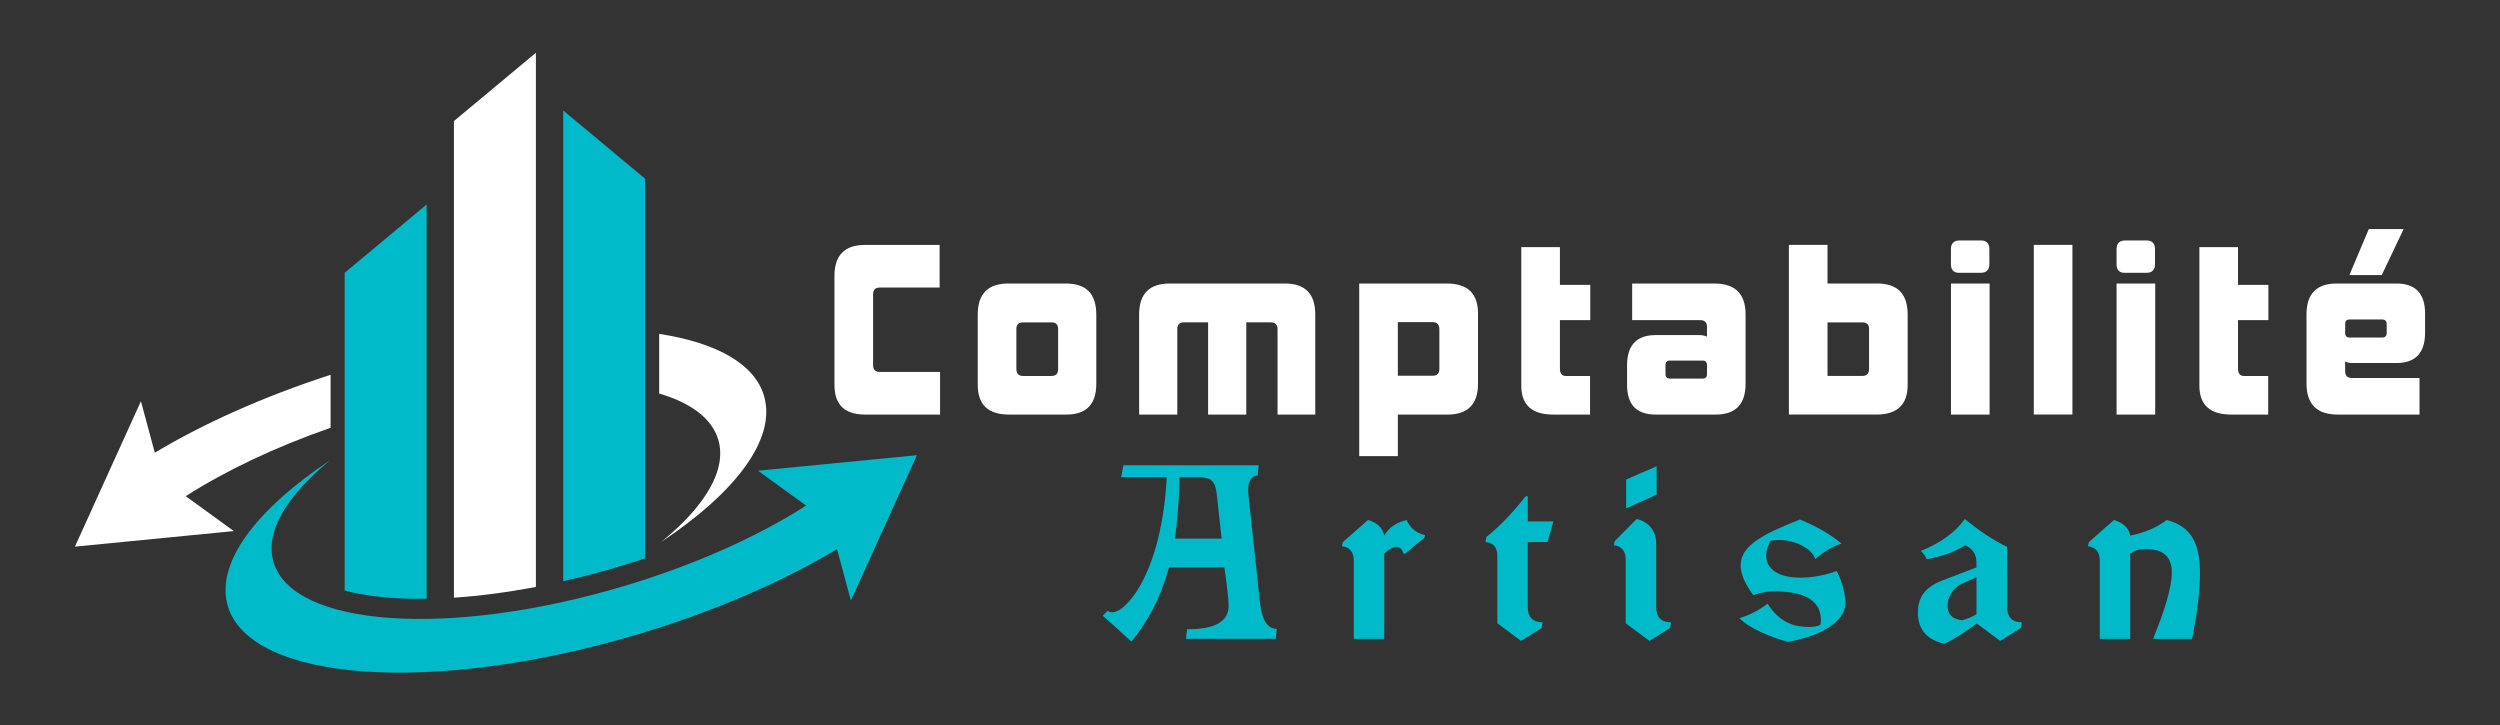 <?xml version="1.0" encoding="utf-8"?>
<!-- Generator: Adobe Illustrator 16.0.0, SVG Export Plug-In . SVG Version: 6.00 Build 0)  -->
<!DOCTYPE svg PUBLIC "-//W3C//DTD SVG 1.1//EN" "http://www.w3.org/Graphics/SVG/1.1/DTD/svg11.dtd">
<svg version="1.1" id="Calque_1" xmlns="http://www.w3.org/2000/svg" xmlns:xlink="http://www.w3.org/1999/xlink" x="0px" y="0px"
	 width="224px" height="65px" viewBox="0 0 224 65" enable-background="new 0 0 224 65" xml:space="preserve">
<rect x="0" y="0" width="224" height="65" fill="#333333" stroke="none"/>
<g>
	<g>
		<g>
			<path id="XMLID_20_" fill="#FFFFFF" d="M40.672,53.552c2.33-0.154,4.807-0.482,7.344-0.965V4.73l-7.344,6.117V53.552z"/>
			<path id="XMLID_19_" fill="#FFFFFF" d="M12.627,35.949L6.713,48.978l14.239-1.393l-4.31-3.127
				c3.533-2.26,7.971-4.385,12.979-6.129v-4.747c-6.01,1.946-11.39,4.369-15.751,6.979L12.627,35.949z M68.457,35.468
				c-0.857-2.896-4.31-4.77-9.393-5.552v5.343c2.836,0.84,4.729,2.229,5.294,4.141c0.799,2.701-1.19,5.971-5.108,9.156
				C65.926,44.12,69.592,39.304,68.457,35.468z"/>
		</g>
		<g>
			<path id="XMLID_18_" fill="#00BAC9" d="M67.916,42.175l4.309,3.129c-4.338,2.773-10.041,5.35-16.494,7.26
				c-15.523,4.597-29.5,3.609-31.221-2.201c-0.801-2.7,1.19-5.969,5.107-9.153c-6.674,4.437-10.342,9.25-9.206,13.088
				c2.017,6.812,18.401,7.968,36.597,2.579c6.914-2.048,13.092-4.745,17.988-7.677l1.245,4.612l5.915-13.027L67.916,42.175z"/>
			<path id="XMLID_17_" fill="#00BAC9" d="M50.463,9.896v42.181c1.58-0.357,3.172-0.771,4.756-1.24
				c0.875-0.259,1.736-0.533,2.586-0.814V16.014L50.463,9.896z"/>
			<path id="XMLID_16_" fill="#00BAC9" d="M30.883,52.921c1.844,0.475,4.145,0.735,6.756,0.735c0.192,0,0.392-0.005,0.586-0.009
				V18.324l-7.342,6.117V52.921z"/>
		</g>
	</g>
	<g>
		<g>
			<path fill="#00BAC9" d="M112.688,42.608c-0.563,0-0.958,0.563-0.833,1.709l1.042,9.671c0.166,1.563,0.666,2.354,1.5,2.354
				l-0.084,0.896h-8.045l0.084-0.854c2.626,0,3.73-0.75,3.73-2.105c0-0.332-0.063-1.084-0.146-1.729l-0.229-1.711h-4.961
				c-0.708,2.586-1.834,4.795-3.376,6.649c-0.771-0.729-1.626-1.479-2.563-2.313l0.416-0.438c0.146,0.082,0.293,0.125,0.438,0.125
				c1.271,0,4.44-3.605,4.878-12.109h-4.085l0.208-1.063h12.11L112.688,42.608z M105.684,42.755c0,1.875-0.229,4.063-0.396,5.502
				h4.169l-0.438-3.98c-0.125-1.166-0.5-1.521-1.668-1.521L105.684,42.755L105.684,42.755z"/>
			<path fill="#00BAC9" d="M127.632,48.173l-1.771,1.461l-0.104-0.043c-0.125-0.396-0.332-0.584-0.646-0.584
				c-0.291,0-0.646,0.188-1.084,0.584v7.649h-2.729v-6.981c0-0.813-0.375-1.252-1.063-1.313l0.084-0.375l2.25-1.979
				c0.813,0.229,1.313,0.688,1.459,1.396c0.396-0.708,1.063-1.167,2.002-1.396c0.313,0.709,0.854,1.168,1.646,1.354L127.632,48.173z
				"/>
			<path fill="#00BAC9" d="M138.658,48.569h-1.771v5.836c0,0.896,0.479,1.354,1.334,1.354l-0.082,0.5l-1.854,1.166l-2.127-1.584
				v-6.022c0-0.813-0.375-1.188-1.063-1.25l0.084-0.459c1.271-1,2.459-2.293,3.521-3.646h0.188v2.25h2.293L138.658,48.569z"/>
			<path fill="#00BAC9" d="M148.391,54.405c0,0.896,0.479,1.354,1.334,1.354l-0.082,0.5l-1.855,1.166l-2.126-1.584v-5.67
				c0-0.813-0.375-1.25-1.063-1.313l0.084-0.375l1.959-1.979c1.021,0.209,1.75,1.043,1.75,2.104V54.405L148.391,54.405z
				 M148.434,44.317l-2.73,1.229v-2.584l2.73-1.188V44.317z"/>
			<path fill="#00BAC9" d="M159.396,48.382c-0.25,0-0.5,0.021-0.75,0.063c-0.271,0.5-0.396,0.938-0.396,1.334
				c0,1.21,1.084,1.979,3.086,1.979c0.979,0,2.25-0.209,3.229-0.604c0.502,0.918,0.793,2.21,0.793,2.855
				c0,1.896-2.688,3.084-5.189,3.5c-1.438-0.416-3.377-1.146-4.313-2.125c0.938-0.271,1.771-0.729,2.521-1.293
				c1.104,1.752,2.479,2.084,3.67,2.084c0.5,0,0.791-0.063,1.021-0.166c0.063-0.104,0.084-0.229,0.084-0.438
				c0-1.418-0.938-2.586-4.189-2.586c-0.438,0-0.938,0.021-1.875,0.334c-0.75-1.021-1.127-1.896-1.127-2.668
				c0-1.793,2.105-2.834,5.314-4.105c1.502,0.625,2.752,1.334,3.731,2.168c-0.729,0.188-1.522,0.666-2.354,1.375
				C162.313,49.11,160.813,48.382,159.396,48.382z"/>
			<path fill="#00BAC9" d="M179.843,54.405c0,0.896,0.459,1.354,1.313,1.354l-0.084,0.5l-1.854,1.166l-2.104-1.563
				c-0.875,0.667-1.793,1.271-2.877,1.813c-1.459-0.291-2.396-1.188-2.396-2.771c0-1.208,0.479-2.229,2.146-2.877l3.104-1.188
				v-0.438c0-0.854-0.459-1.293-1.021-1.543c-0.918,0.584-2.063,1-3.438,1.25c-0.084-0.25-0.293-0.521-0.521-0.75
				c1.729-0.688,3.043-1.625,3.938-2.854c1.25,1.021,2.459,1.854,3.793,2.5V54.405z M175.841,52.278
				c-0.938,0.418-1.334,1.293-1.334,2.002c0,0.792,0.438,1.188,1.293,1.293c0.5-0.126,0.875-0.292,1.293-0.542v-3.313
				L175.841,52.278z"/>
			<path fill="#00BAC9" d="M190.868,57.24h-2.729v-6.981c0-0.813-0.396-1.252-1.063-1.313l0.083-0.375l2.251-1.979
				c0.792,0.229,1.334,0.688,1.459,1.396c1.396-0.291,2.418-0.75,3.271-1.396c2.168,0.563,2.981,2.043,2.981,4.814
				c0,1.501-0.229,3.396-0.709,5.836h-3.502c1.126-2.71,1.688-4.752,1.688-5.938c0-1.896-1.396-2.105-2.313-2.105
				c-0.709,0-0.959,0.125-1.418,0.396L190.868,57.24L190.868,57.24z"/>
		</g>
		<g>
			<path fill="#FFFFFF" d="M77.508,37.146c-1.82,0-2.74-0.879-2.74-2.66v-9.761c0-1.86,0.92-2.781,2.74-2.781h6.682v3.822h-5.361
				c-0.4,0-0.6,0.198-0.6,0.6v6.361c0,0.398,0.199,0.6,0.6,0.6h5.401v3.821h-6.722V37.146z"/>
			<path fill="#FFFFFF" d="M90.407,37.146c-1.86,0-2.801-0.879-2.801-2.66v-6.321c0-1.84,0.92-2.762,2.739-2.762h5.162
				c1.82,0,2.721,0.921,2.721,2.781v6.222c0,1.82-0.899,2.74-2.682,2.74H90.407z M94.807,29.484c0-0.399-0.198-0.6-0.6-0.6h-2.541
				c-0.4,0-0.6,0.199-0.6,0.6v3.562c0,0.42,0.199,0.641,0.6,0.641h2.541c0.4,0,0.6-0.199,0.6-0.6V29.484z"/>
			<path fill="#FFFFFF" d="M114.469,37.146v-7.661c0-0.4-0.221-0.602-0.602-0.602h-2.199v8.263h-3.422v-8.262h-2.16
				c-0.399,0-0.6,0.2-0.6,0.601v7.663h-3.42v-8.983c0-1.84,0.92-2.762,2.74-2.762h10.322c1.819,0,2.72,0.921,2.72,2.781v8.962
				H114.469z"/>
			<path fill="#FFFFFF" d="M125.247,37.146v3.722h-3.461V25.404h7.842c1.86,0,2.802,0.88,2.802,2.681v6.301
				c0,1.84-0.921,2.762-2.74,2.762L125.247,37.146L125.247,37.146z M128.968,29.505c0-0.42-0.2-0.64-0.601-0.64h-3.121v4.801h3.121
				c0.398,0,0.601-0.2,0.601-0.6V29.505z"/>
			<path fill="#FFFFFF" d="M139.167,37.146c-1.899,0-2.86-0.859-2.86-2.58V22.145h3.461v3.381h2.721v3.16h-2.721v4.321
				c0,0.459,0.181,0.68,0.521,0.68h2.18v3.461L139.167,37.146L139.167,37.146z"/>
			<path fill="#FFFFFF" d="M148.346,37.146c-1.699,0-2.562-0.879-2.562-2.66v-1.74c0-1.82,0.86-2.722,2.562-2.722h3.94
				c0.26,0,0.479,0.061,0.659,0.141v-0.88c0-0.4-0.199-0.601-0.602-0.601h-6.101v-3.281h7.36c1.86,0,2.801,0.921,2.801,2.762v6.222
				c0,1.84-0.898,2.762-2.7,2.762h-5.358V37.146z M152.947,32.705c0-0.26-0.143-0.398-0.399-0.398h-2.922
				c-0.26,0-0.397,0.139-0.397,0.398v0.819c0,0.261,0.14,0.399,0.397,0.399h2.922c0.261,0,0.399-0.14,0.399-0.399V32.705z"/>
			<path fill="#FFFFFF" d="M160.285,37.146V21.943h3.461v3.459h4.441c1.818,0,2.738,0.921,2.738,2.762v6.321
				c0,1.779-0.939,2.66-2.801,2.66H160.285z M167.468,29.484c0-0.399-0.2-0.6-0.601-0.6h-3.121v4.802h3.121
				c0.398,0,0.601-0.222,0.601-0.642V29.484z"/>
			<path fill="#FFFFFF" d="M175.525,24.443c-0.479,0-0.721-0.26-0.721-0.779v-1.34c0-0.521,0.262-0.78,0.801-0.78h1.881
				c0.5,0,0.761,0.261,0.761,0.78v1.34c0,0.521-0.261,0.779-0.761,0.779H175.525z M174.807,37.146V25.404h3.461v11.743
				L174.807,37.146L174.807,37.146z"/>
			<path fill="#FFFFFF" d="M182.227,37.146V21.943h3.461v15.202H182.227z"/>
			<path fill="#FFFFFF" d="M190.365,24.443c-0.479,0-0.721-0.26-0.721-0.779v-1.34c0-0.521,0.26-0.78,0.801-0.78h1.88
				c0.5,0,0.762,0.261,0.762,0.78v1.34c0,0.521-0.262,0.779-0.762,0.779H190.365z M189.645,37.146V25.404h3.461v11.743
				L189.645,37.146L189.645,37.146z"/>
			<path fill="#FFFFFF" d="M199.925,37.146c-1.899,0-2.86-0.859-2.86-2.58V22.145h3.461v3.381h2.722v3.16h-2.722v4.321
				c0,0.459,0.181,0.68,0.521,0.68h2.182v3.461L199.925,37.146L199.925,37.146z"/>
			<path fill="#FFFFFF" d="M209.466,37.146c-1.86,0-2.802-0.92-2.802-2.761v-6.221c0-1.84,0.9-2.762,2.701-2.762h5.359
				c1.701,0,2.563,0.9,2.563,2.682v1.721c0,1.82-0.86,2.721-2.563,2.721h-3.979c-0.22,0-0.438-0.039-0.619-0.139v0.879
				c0,0.399,0.199,0.601,0.601,0.601h6.062v3.279H209.466L209.466,37.146z M213.846,29.025c0-0.262-0.141-0.4-0.398-0.4h-2.922
				c-0.26,0-0.398,0.141-0.398,0.4v0.818c0,0.262,0.141,0.4,0.398,0.4h2.922c0.26,0,0.398-0.141,0.398-0.4V29.025z M210.505,24.645
				l1.741-4.121h3.12l-1.96,4.121H210.505z"/>
		</g>
	</g>
</g>
</svg>
